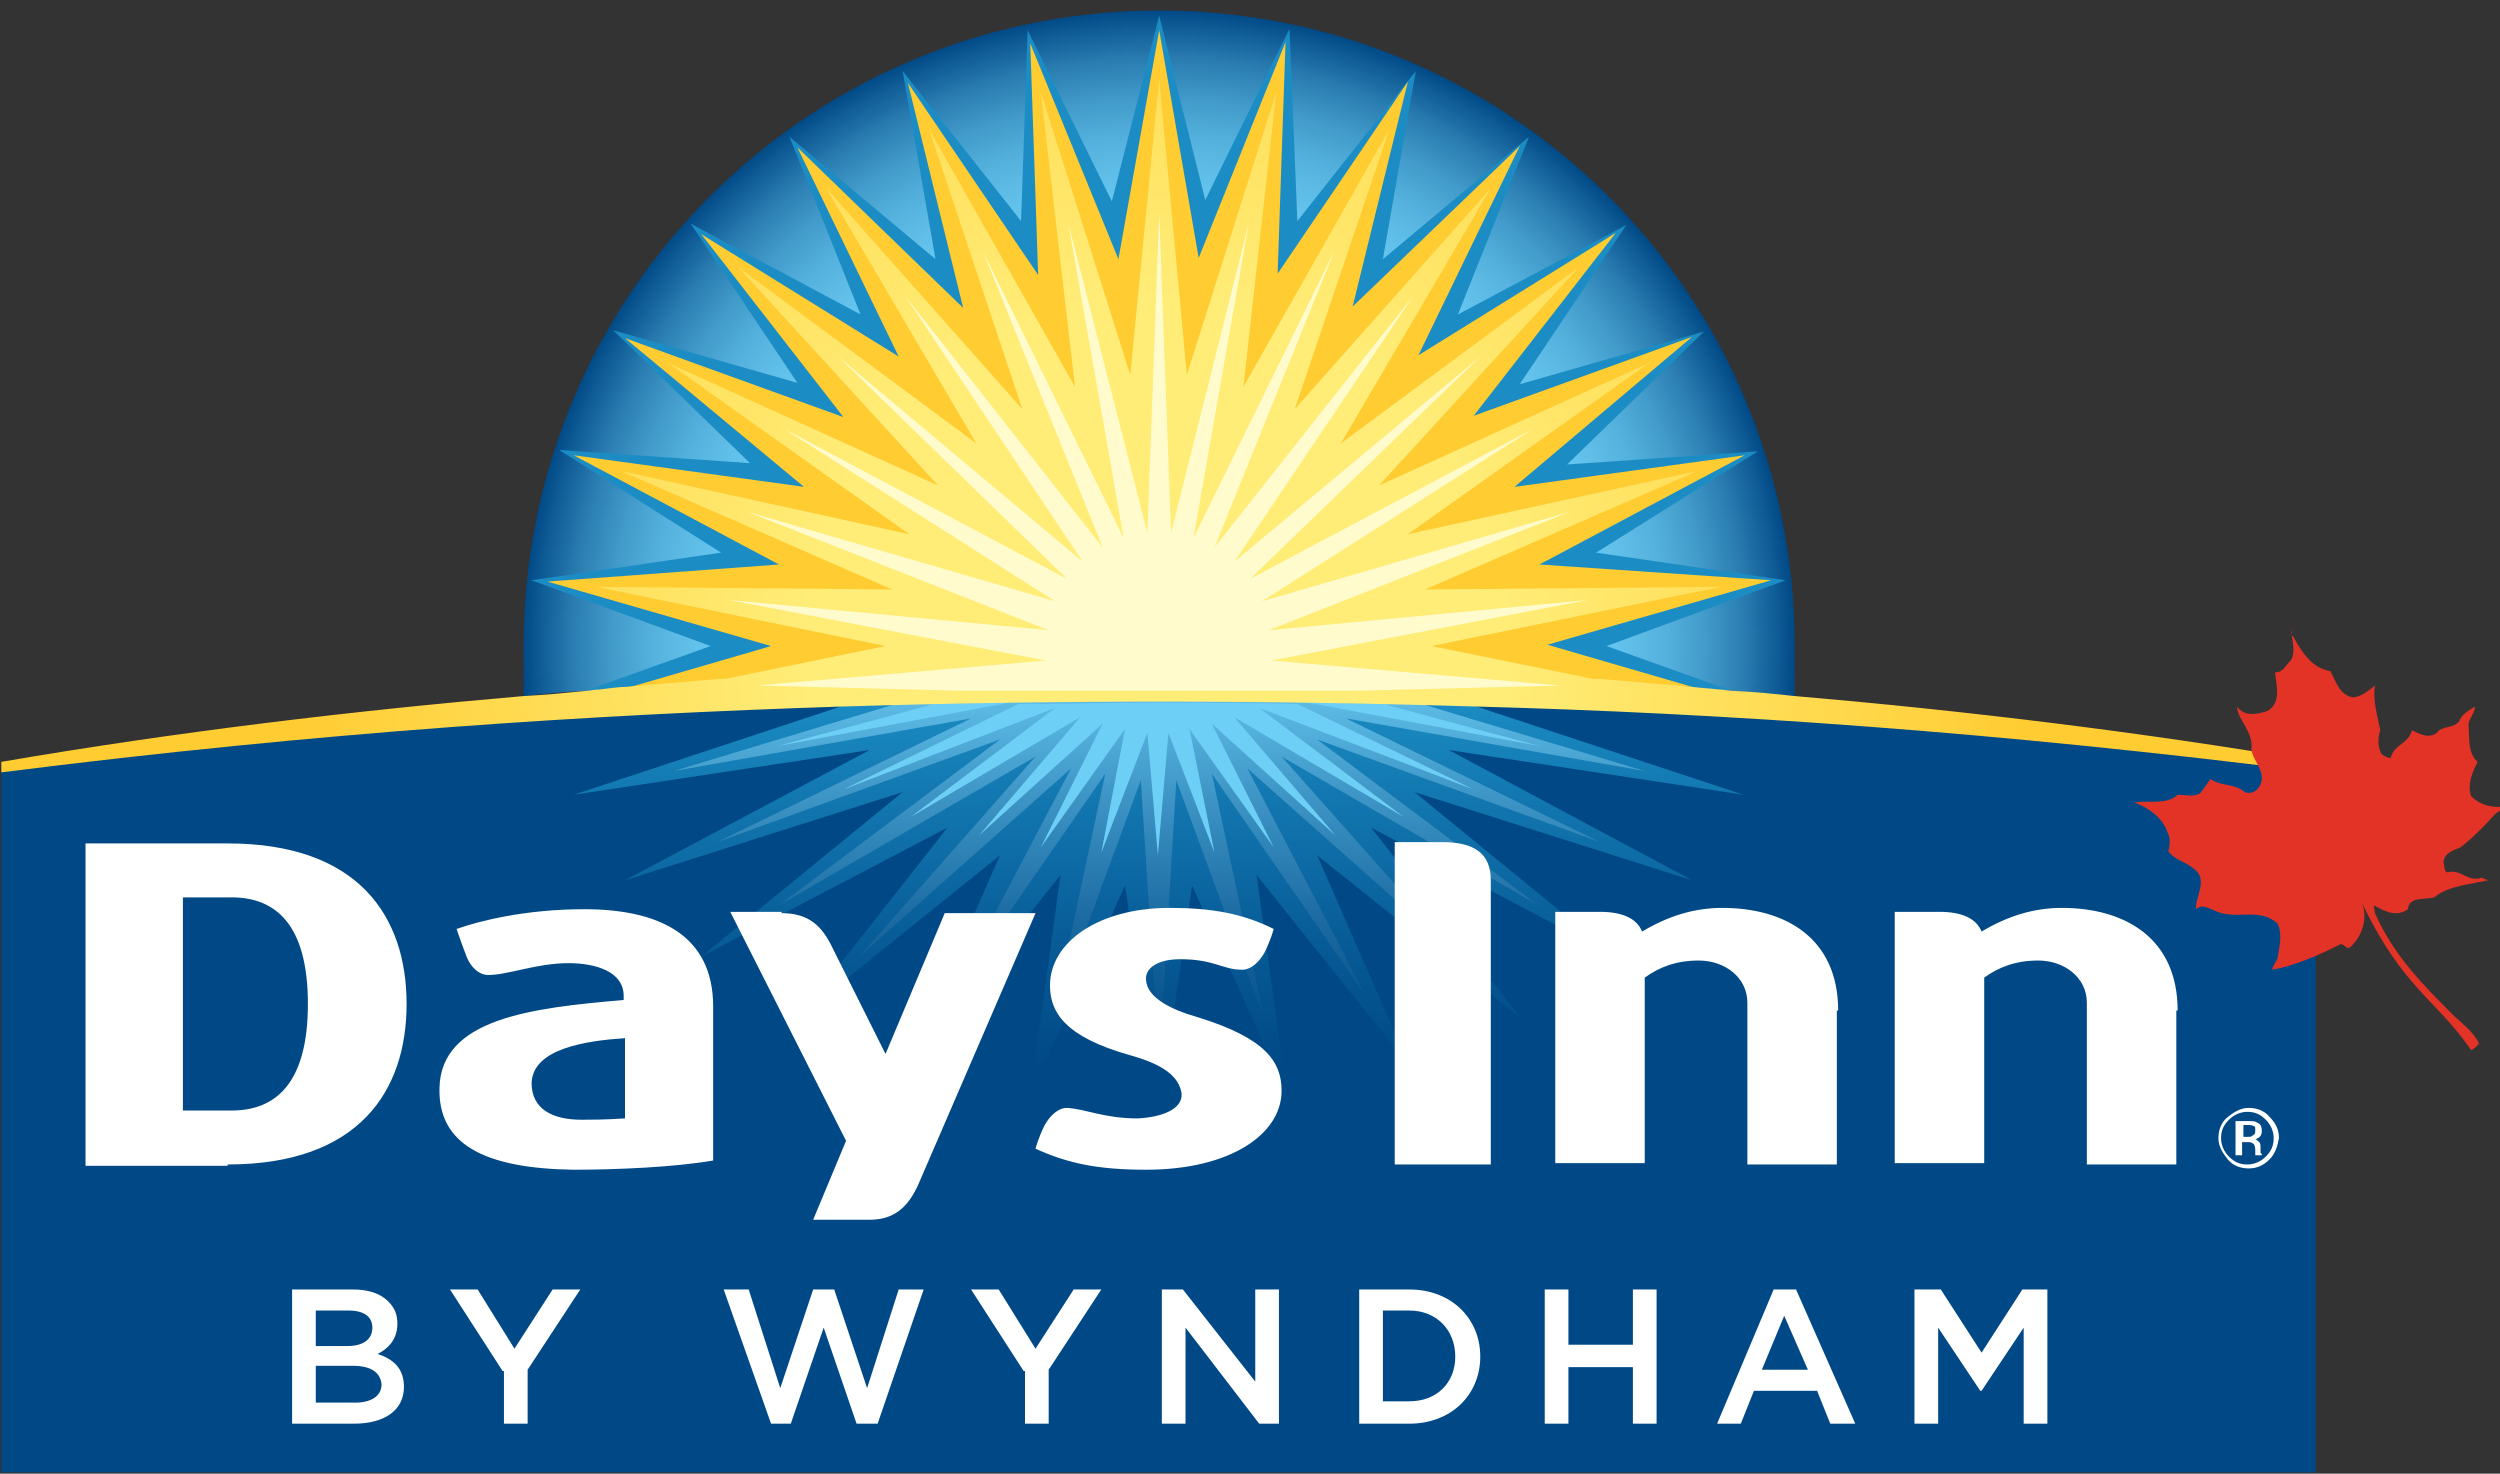 <?xml version="1.0" encoding="UTF-8"?>
<svg xmlns="http://www.w3.org/2000/svg" xmlns:xlink="http://www.w3.org/1999/xlink" version="1.1" id="Layer_1" x="0px" y="0px" viewBox="0 0 190 112" style="enable-background:new 0 0 190 112;" xml:space="preserve">
<rect x="0" y="0" width="190" height="112" fill="#333333" stroke="none"/>
<style type="text/css">
	.st0{fill:#004986;}
	.st1{fill:url(#SVGID_1_);}
	.st2{fill:url(#SVGID_2_);}
	.st3{fill:#6DCFF6;}
	.st4{fill:url(#SVGID_3_);}
	.st5{fill:#1B8DC4;}
	.st6{fill:#FFCC32;}
	.st7{fill:url(#SVGID_4_);}
	.st8{fill:url(#SVGID_5_);}
	.st9{fill:#FFFBCC;}
	.st10{fill:#FFFFFF;}
	.st11{fill:#E33226;}
</style>
<g>
	<g>
		<g>
			<path class="st0" d="M63.8,53.6c16.1-0.5,32.3-0.5,48.4,0c18.6,0.5,39.3,1.9,63.7,5l0.1,0.1v53.2H0.1V58.7l0.1-0.1     C24.6,55.5,45.2,54.1,63.8,53.6z"></path>
			<g>
				
					<linearGradient id="SVGID_1_" gradientUnits="userSpaceOnUse" x1="-302.313" y1="350.71" x2="-298.61" y2="350.71" gradientTransform="matrix(0 9.571 9.571 0 -3268.72 2942.817)">
					<stop offset="0" style="stop-color:#1B8DC4"></stop>
					<stop offset="0.1" style="stop-color:#1B8DC4"></stop>
					<stop offset="0.304" style="stop-color:#1378B1"></stop>
					<stop offset="0.69" style="stop-color:#055692"></stop>
					<stop offset="0.9" style="stop-color:#004986"></stop>
					<stop offset="1" style="stop-color:#004986"></stop>
				</linearGradient>
				<polygon class="st1" points="65.7,53.1 43.6,60.4 66.1,57 47.5,66.9 68.6,60.2 53.3,72.7 72,62.9 60.6,77.4 76,65 69,81       80.6,66.5 78.3,83.2 85.5,67.3 88.1,84.5 90.6,67.3 97.8,83.2 95.5,66.5 107.1,81 100.1,65 115.6,77.4 104.2,62.9 122.8,72.7       107.5,60.2 128.6,66.9 110.1,57 132.5,60.4 110.4,53.1     "></polygon>
				
					<linearGradient id="SVGID_2_" gradientUnits="userSpaceOnUse" x1="-302.627" y1="349.665" x2="-298.938" y2="349.665" gradientTransform="matrix(0 8.566 8.566 0 -2907.207 2641.774)">
					<stop offset="0" style="stop-color:#6DCFF6"></stop>
					<stop offset="5.588353e-03" style="stop-color:#6DCEF5"></stop>
					<stop offset="0.344" style="stop-color:#3E96C6"></stop>
					<stop offset="0.635" style="stop-color:#1C6CA3"></stop>
					<stop offset="0.863" style="stop-color:#08538E"></stop>
					<stop offset="1" style="stop-color:#004986"></stop>
				</linearGradient>
				<polygon class="st2" points="69.4,53.1 51.2,58.6 73.8,54.6 54.5,64 76,56.2 59.2,68.8 78.7,57.5 65.3,72.7 81.4,58.4       72.3,75.7 84,58.8 80,77.5 86.7,59.3 88.1,81 89.4,59.3 96.1,77.5 92.1,58.8 103.8,75.7 94.8,58.4 110.9,72.7 97.4,57.5       116.9,68.8 100.1,56.2 121.6,64 102.3,54.6 125,58.6 106.7,53.1     "></polygon>
				<path class="st3" d="M64.1,60l13.3-6.5c3.6,0,7.1-0.1,10.6-0.1c3.5,0,7,0,10.6,0.1L112,60l-16.3-6.2l11,8.3l-12.9-7.6l7.7,9      l-9.4-8.5l4.7,9.4l-6.4-9l1.9,9.4l-3.5-9.1l-0.8,9.3l-0.8-9.3l-3.5,9.1l1.8-9.4l-6.4,9l4.7-9.4l-9.4,8.5l7.7-9l-12.9,7.6l11-8.3      L64.1,60z M105.1,53.5c-1.9,0-3.8-0.1-5.7-0.1l17.6,3.3L105.1,53.5z M76.7,53.4c-1.9,0-3.8,0.1-5.7,0.1l-11.9,3.2L76.7,53.4z"></path>
				
					<radialGradient id="SVGID_3_" cx="410.652" cy="363.113" r="120.808" gradientTransform="matrix(0.4 0 0 0.4 -76.2 -96.189)" gradientUnits="userSpaceOnUse">
					<stop offset="0" style="stop-color:#6DCFF6"></stop>
					<stop offset="0.55" style="stop-color:#6DCFF6"></stop>
					<stop offset="0.649" style="stop-color:#6BCCF4"></stop>
					<stop offset="0.725" style="stop-color:#63C2EB"></stop>
					<stop offset="0.794" style="stop-color:#55B2DE"></stop>
					<stop offset="0.859" style="stop-color:#429BCA"></stop>
					<stop offset="0.921" style="stop-color:#2A7DB1"></stop>
					<stop offset="0.979" style="stop-color:#0C5893"></stop>
					<stop offset="1" style="stop-color:#004986"></stop>
				</radialGradient>
				<path class="st4" d="M131.6,52.5c2,0.2,2.9,0.3,4.8,0.4v-3.8c0-26.7-21.6-48.3-48.3-48.3c-26.7,0-48.3,21.6-48.3,48.3v3.8      c1.9-0.2,2.8-0.3,4.8-0.4H131.6z"></path>
				<path class="st5" d="M128.6,52.2c0.4,0,1.3,0.1,2,0.2c0.4,0,0.8,0.1,1,0.1l-9.5-3.4l13.6-5L121.3,42l12.3-7.7l-14.5,1l10.4-10.1      l-14,4l8.1-12.1l-12.8,6.8l5.4-13.5l-11.1,9.3l2.5-14.3l-9,11.4L98,2.2l-6.4,13L88.1,1.2l-3.6,14.1l-6.4-13l-0.5,14.5l-9-11.4      l2.5,14.3l-11.1-9.3l5.4,13.5L52.5,17l8.1,12.1l-14-4L57,35.2l-14.5-1L54.8,42l-14.4,2.1l13.6,5l-9.5,3.4c0.2,0,0.6-0.1,1-0.1      c0.7-0.1,1.5-0.1,2-0.2H128.6z"></path>
				<path class="st6" d="M128.6,52.2l-11-3.2l17-4.9L117,42.9l15.6-8.3L115.1,37l13.5-11.4l-16.6,6l10.8-13.9l-15,9.3h0l7.7-15.9      l-12.7,12.2l4.2-17.1l-9.9,14.6l0.6-17.6l-6.6,16.4L88.1,2.3L85,19.7L78.3,3.3l0.6,17.6L69,6.3l4.2,17.1L60.6,11.2l7.7,15.9      l-15-9.3l10.8,13.9l-16.6-6L61.1,37v0v0l-17.5-2.4l15.6,8.3l-17.6,1.3l17,4.9l-11,3.2C49.9,52,126.3,52,128.6,52.2z"></path>
				
					<radialGradient id="SVGID_4_" cx="-628.601" cy="363.117" r="221.332" gradientTransform="matrix(-0.4 0 0 0.4 -163.38 -96.189)" gradientUnits="userSpaceOnUse">
					<stop offset="0" style="stop-color:#FFED78"></stop>
					<stop offset="0.3" style="stop-color:#FFED78"></stop>
					<stop offset="0.75" style="stop-color:#FFCC32"></stop>
					<stop offset="1" style="stop-color:#FFCC32"></stop>
				</radialGradient>
				<path class="st7" d="M0.1,58.7c24.5-3.1,45.2-4.4,63.8-5c16.1-0.5,32.3-0.5,48.4,0c18.6,0.5,39.3,1.9,63.8,5v-0.8      c-13.5-2.3-26.9-3.9-39.7-5c-1.9-0.2-2.8-0.3-4.8-0.4c-0.2,0-0.6-0.1-1-0.1c-0.7-0.1-1.5-0.1-2-0.2c-2.3-0.2-4.7-0.4-7-0.6h-67      c-2.3,0.2-4.7,0.4-7,0.6c-0.4,0-1.3,0.1-2,0.2c-0.4,0-0.8,0.1-1,0.1c-2,0.2-2.9,0.3-4.8,0.4C27,54,13.5,55.6,0.1,57.9V58.7z"></path>
				
					<radialGradient id="SVGID_5_" cx="-296.908" cy="359.818" r="1.222" gradientTransform="matrix(-72.428 0 0 -72.428 -21416.506 26110.141)" gradientUnits="userSpaceOnUse">
					<stop offset="0" style="stop-color:#FFED78"></stop>
					<stop offset="0.3" style="stop-color:#FFED78"></stop>
					<stop offset="0.75" style="stop-color:#FFCC32"></stop>
					<stop offset="1" style="stop-color:#FFCC32"></stop>
				</radialGradient>
				<polygon class="st8" points="118.6,52.1 121.6,51.7 108.8,49.1 130.8,44.6 108.3,44.8 129,35.8 107,40.6 125.3,27.6 104.8,36.9       120,20.3 101.9,33.7 113.3,14.3 98.4,31.1 105.6,9.8 94.5,29.4 97,7 90.2,28.5 88.1,6 85.9,28.5 79.1,7 81.7,29.4 70.6,9.8       77.7,31.1 62.8,14.3 74.2,33.7 56.1,20.3 71.3,36.9 50.8,27.6 69.1,40.6 47.2,35.8 67.8,44.8 45.3,44.6 67.3,49.1 54.6,51.7       57.5,52.1     "></polygon>
				<polygon class="st9" points="120.7,45.6 96.4,47.9 119.3,38.9 95.9,45.7 116.5,32.6 95,44 112.5,27.1 93.8,42.7 107.4,22.5       92.3,41.6 101.4,19.1 90.7,40.9 94.9,17 89,40.5 88.1,16.2 87.2,40.5 81.2,17 85.4,40.9 74.7,19.1 83.8,41.6 68.8,22.5       82.3,42.7 63.7,27.1 81.1,44 59.6,32.6 80.2,45.7 56.8,38.9 79.7,47.9 55.4,45.6 79.5,50.2 57.5,52.1 73.2,52.5 88.1,52.5       102.9,52.5 118.6,52.1 96.6,50.2     "></polygon>
			</g>
		</g>
		<path class="st10" d="M22.2,98h4.6c1.2,0,2.1,0.3,2.7,0.9c0.5,0.5,0.7,1,0.7,1.7v0c0,1.2-0.7,1.9-1.5,2.3c1.2,0.4,2,1.1,2,2.5v0    c0,1.8-1.5,2.8-3.8,2.8h-4.7V98z M28.3,100.9c0-0.8-0.6-1.3-1.8-1.3H24v2.7h2.4C27.6,102.3,28.3,101.8,28.3,100.9L28.3,100.9z     M26.8,103.8H24v2.8h3c1.2,0,2-0.5,2-1.4v0C28.9,104.3,28.2,103.8,26.8,103.8z M55,98h1.9l2.4,7.5l2.5-7.5h1.6l2.5,7.5l2.4-7.5    h1.9l-3.5,10.2h-1.6l-2.5-7.3l-2.5,7.3h-1.5L55,98z M77.8,104.2l-4-6.2h2.1l2.8,4.5l2.9-4.5h2.1l-4,6.1v4.1h-1.8V104.2z     M38.2,104.2l-4-6.2h2.1l2.8,4.5L42,98h2.1l-4,6.1v4.1h-1.8V104.2z M88.2,98h1.7l5.5,7v-7h1.8v10.2h-1.5l-5.6-7.3v7.3h-1.8V98z     M103.3,98h3.8c3.2,0,5.4,2.2,5.4,5.1v0c0,2.9-2.2,5.1-5.4,5.1h-3.8V98z M105.1,99.6v6.9h2c2.1,0,3.5-1.4,3.5-3.4v0    c0-2-1.4-3.5-3.5-3.5H105.1z M117.4,98h1.8v4.2h4.9V98h1.8v10.2h-1.8v-4.3h-4.9v4.3h-1.8V98z M134.8,98h1.7l4.5,10.2h-1.9l-1-2.5    h-4.8l-1,2.5h-1.8L134.8,98z M137.4,104.1l-1.8-4.1l-1.7,4.1H137.4z M145.6,98h1.9l3.1,4.8l3.1-4.8h1.9v10.2h-1.8v-7.3l-3.2,4.8    h-0.1l-3.2-4.8v7.3h-1.8V98z M172.5,88.1c-0.5,0.5-1,0.7-1.6,0.7c-0.6,0-1.2-0.2-1.6-0.7c-0.4-0.5-0.7-1-0.7-1.6    c0-0.6,0.2-1.2,0.7-1.6c0.5-0.4,1-0.7,1.6-0.7c0.6,0,1.2,0.2,1.6,0.7c0.5,0.5,0.7,1,0.7,1.6C173.1,87.1,172.9,87.7,172.5,88.1z     M169.4,85.1c-0.4,0.4-0.6,0.8-0.6,1.4c0,0.5,0.2,1,0.6,1.4c0.4,0.4,0.8,0.6,1.4,0.6c0.5,0,1-0.2,1.4-0.6c0.4-0.4,0.6-0.8,0.6-1.4    c0-0.5-0.2-1-0.6-1.4c-0.4-0.4-0.8-0.6-1.4-0.6C170.3,84.5,169.8,84.7,169.4,85.1z M171.9,87.8h-0.5l0-0.1c0,0,0,0,0,0l0,0l0-0.1    l0-0.2c0-0.3-0.1-0.5-0.2-0.5c-0.1-0.1-0.2-0.1-0.5-0.1h-0.3v1h-0.5v-2.6h0.9c0.3,0,0.6,0,0.7,0.1c0.3,0.1,0.4,0.3,0.4,0.7    c0,0.2-0.1,0.4-0.3,0.5c-0.1,0-0.1,0.1-0.2,0.1c0.1,0,0.2,0.1,0.3,0.2c0.1,0.1,0.1,0.3,0.1,0.4v0.2c0,0.1,0,0.1,0,0.2    C171.9,87.7,171.9,87.7,171.9,87.8L171.9,87.8z M170.4,86.4h0.4c0.2,0,0.3,0,0.4-0.1c0.2-0.1,0.2-0.2,0.2-0.4c0-0.2,0-0.3-0.1-0.3    c-0.1-0.1-0.3-0.1-0.5-0.1h-0.3V86.4z M106,64h3.6c2.5,0,3.7,0.9,3.7,2.9v21.6H106V64z M139.7,76.8c0-5.5-4-7.8-8.8-7.8    c-2.1,0-4.1,0.6-6.1,1.8c-0.4-1-1.5-1.5-3.2-1.5h-3.4v19.1h6.8V74.3c1.1-0.8,2.4-1.3,4.1-1.3c2,0,3.7,1.3,3.7,3.2v12.3h6.8V76.8z     M165.5,76.8c0-5.5-4-7.8-8.8-7.8c-2.1,0-4.1,0.6-6.1,1.8c-0.4-1-1.5-1.5-3.2-1.5H144v19.1h6.8V74.3c1.1-0.8,2.4-1.3,4.1-1.3    c2,0,3.7,1.3,3.7,3.2v12.3h6.8V76.8z M54.2,88.2c-2.9,0.5-7.3,0.7-10.6,0.7c-6.9-0.1-10.3-2-10.2-6.2c0.1-5.3,7-6.1,14-6.7v-0.3    c0-1.9-2.2-2.5-4.2-2.5c-2.4,0-4.6,0.9-6.1,0.9c-0.7,0-1.3-0.6-1.6-1.3c-0.4-1-0.8-2.2-0.8-2.2c1.7-0.6,5.2-1.5,9.7-1.5    c5.6,0,9.8,1.9,9.8,7.4V88.2z M47.5,78.9c-3,0.2-7,0.8-7.1,3.4c0,2,1.6,2.8,3.8,2.8c0.7,0,1.7,0,3.3-0.1V78.9z M59.4,69.4    c2.1,0,3.1,1,3.9,2.7l4,8l4.5-10.7h6.9L69.8,90c-0.8,1.8-1.9,2.7-3.7,2.7h-4.3l2.5-6l-8.8-17.4H59.4z M17.3,88.5    c10,0,13.6-5.6,13.6-12.2c0-6.6-3.6-12.2-13.6-12.2H6.5v24.5H17.3z M17.6,68.2c3.3,0,5.8,2,5.8,8.1c0,6.1-2.5,8.1-5.8,8.1l-3.7,0    V68.2H17.6z M86.5,85c-2.6,0-3.9-0.7-5.4-0.8c-0.7,0-1.3,0.6-1.7,1.3c-0.5,1-0.7,1.8-0.7,1.8c2.4,1.1,4.7,1.6,8.4,1.6    c6.4,0,10.3-2.7,10.3-6c0-2.2-1.2-4-6.4-5.6c-2.1-0.6-3.8-1.5-3.9-2.8c-0.1-0.8,0.7-1.6,2.6-1.6c2.6,0,3.2,0.8,4.7,0.8    c0.7,0,1.3-0.6,1.7-1.3c0.5-1,0.7-1.8,0.7-1.8C94.4,69.4,92,69,88.9,69c-5.4,0-9.1,2.6-9.1,5.9c0,2,1.1,3.9,6.1,5.3    c2.5,0.7,3.7,1.6,3.9,2.9C89.9,84.3,88.3,84.9,86.5,85"></path>
	</g>
	<g>
		<g>
			<path class="st11" d="M174.3,48.4c0.6,1.1,1.4,2.4,2.8,2.6c0.4,0.7,0.7,1.9,1.8,2c0.6-0.1,1.1-0.5,1.6-0.9     c-0.2,1,0.2,2.4,0.4,3.4c-0.2,0.6-0.2,1.3,0.1,1.8c0.2,0.2,0.5,0.3,0.7,0.3c0.2-1,1.4-1.1,1.6-2.1c0.5,0.2,1.2,0.7,1.9,0.2     c0.4-0.6,1.3-0.3,1.7-0.9c0.2-0.5,0.7-0.8,1.2-1.1c0,0.4-0.4,0.9-0.5,1.3c0.1,1-0.1,2.2,0.7,2.9c-0.4,0.8-0.8,1.7-0.5,2.6     c0.7,0.7,1.6,0.9,2.4,0.8c0,0.3-0.4,0.4-0.6,0.6c-0.8,0.9-1.7,1.8-2.6,2.5c-0.5,0.2-1.2,0.4-1.3,1.1c0.1,0.2,0,0.7,0.3,0.8     c1-0.3,1.6,0.8,2.6,0.4l0.5,0.2c-1.3,0.3-3,0.4-4.1,1.3c-0.7,0.2-1.9-0.1-2,0.9c-0.8,0.6-1.7,0.2-2.4-0.2l-0.2-0.1l0.1,0.6     c1.4,3.2,3.7,5.5,5.9,7.7c0.5,0.5,1.6,1.3,2,2.2c-0.1,0.2-0.5,0.5-0.6,0.5c-2.6-3.8-5.2-4.7-8.3-11.2c0.5,1.2,0,2.6-0.9,3.4     c-0.3,0.2-0.5-0.4-0.8-0.2c-1.6,0.8-3.4,1.6-5.1,1.9c0-0.3,0.3-0.6,0.4-0.9c0.1-0.8,0.4-1.7,0-2.6c-1.4-1.3-3.2-0.2-4.8-1     c-0.5-0.2-1-0.5-1.4-0.1c-0.1-0.9,1-2.3-0.2-3.1c-0.6-0.5-1.5-0.7-1.9-1.3c0.1-0.5,0.2-1-0.1-1.5c-0.3-1-1.5-1.9-2.5-2.2     c1-0.2,2.5,0.2,3.3-0.6c0.6,0,1.1,0.2,1.7-0.1c0.3-0.4,0.6-0.8,0.8-1.1c0.8,0.6,1.8,0.3,2.6,1c0.5,0.2,1-0.1,1.2-0.6     c0.4-0.9-0.5-1.7-0.7-2.6c0.2-1.4-1-2.2-1.1-3.3c0.6,0.8,1.6,0.6,2.4,0.3c1-0.7,0.6-1.9,0.5-2.9c0.7,0,0.8-0.6,1.2-0.9     c0.5-0.9-0.1-1.7,0.1-2.7C174.2,47.8,174,48.2,174.3,48.4z"></path>
		</g>
	</g>
</g>
</svg>
